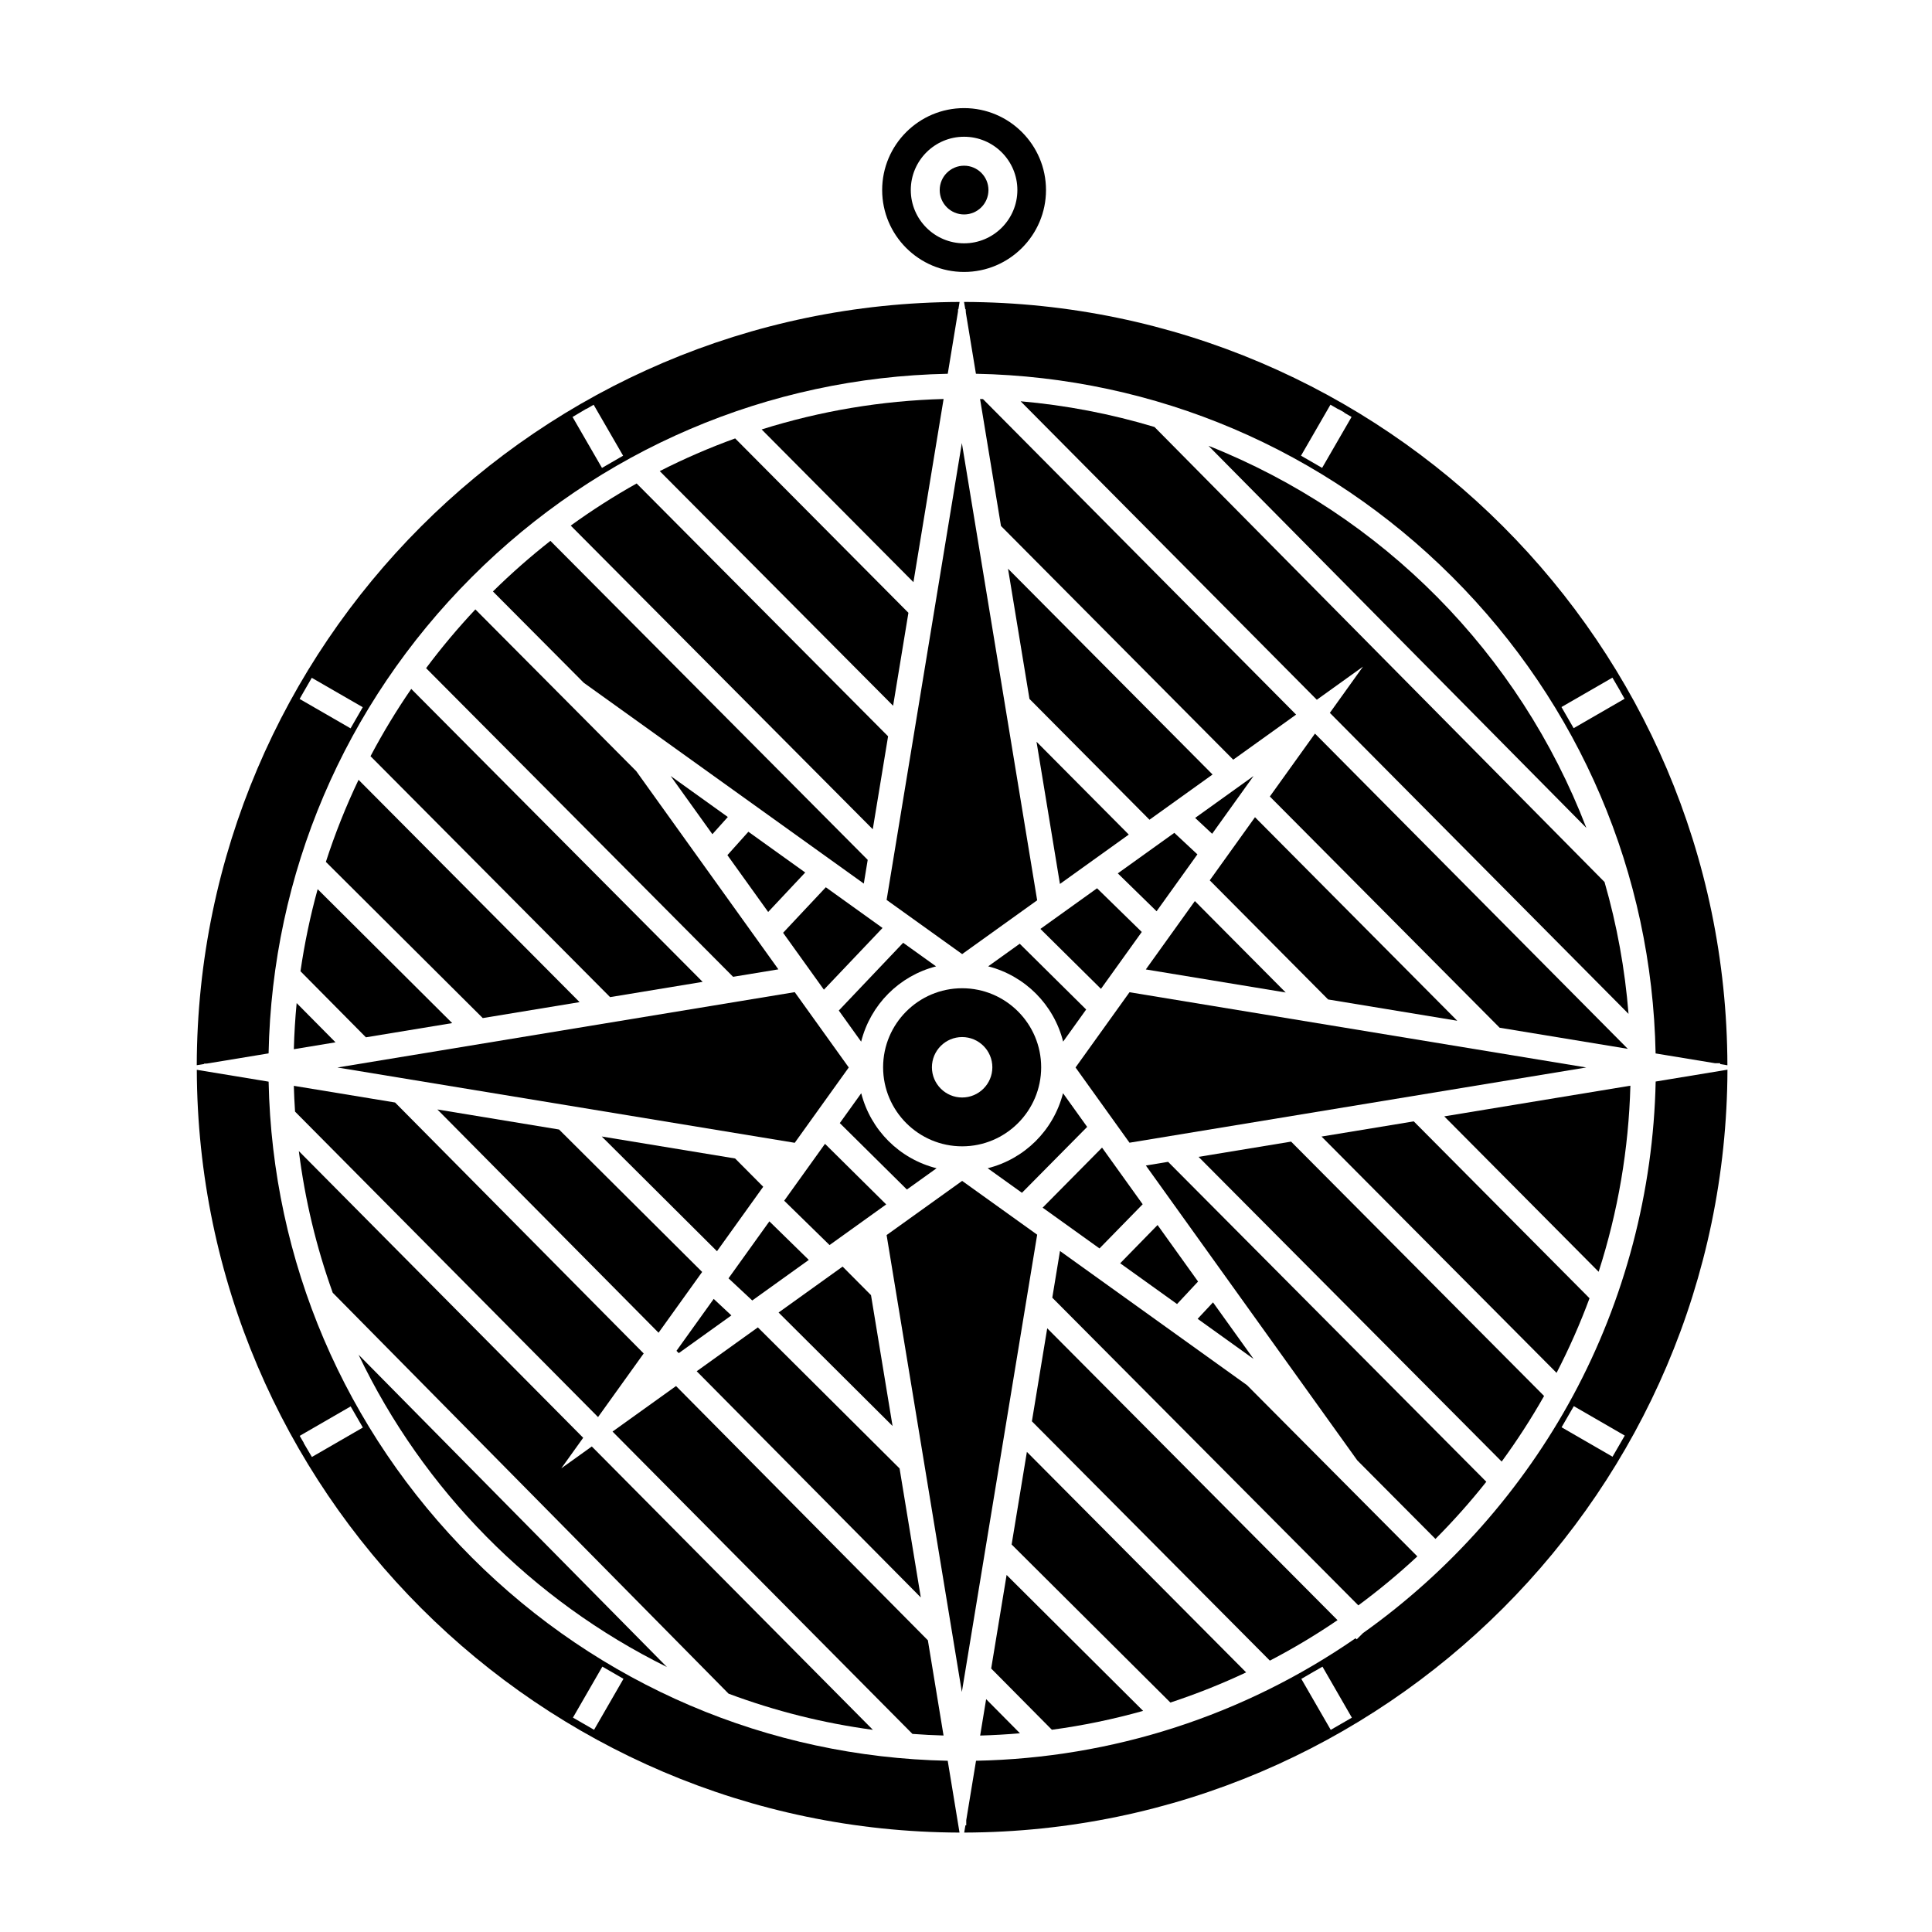 <?xml version="1.0" encoding="UTF-8"?>
<!-- The Best Svg Icon site in the world: iconSvg.co, Visit us! https://iconsvg.co -->
<svg fill="#000000" width="800px" height="800px" version="1.1" viewBox="144 144 512 512" xmlns="http://www.w3.org/2000/svg">
 <g>
  <path d="m416.82 329.22 31.805 32.016 16.715-11.984-54.203-54.539z"/>
  <path d="m378.96 382.49 20.02 14.355 19.879-14.258-19.957-121.18z"/>
  <path d="m404.09 249.75c-0.121-0.004-0.242-0.008-0.363-0.012l5.543 33.648 61.551 61.938 16.66-11.945-82.977-83.613z"/>
  <path d="m564.38 426.89-121.05-19.938-14.301 19.938 14.301 19.941z"/>
  <path d="m443.14 365.17-24.453-24.605 6.207 37.691z"/>
  <path d="m446.58 390.98-11.848-11.578-15.016 10.77 16.051 15.883z"/>
  <path d="m405.88 400.09c9.781 2.519 17.387 10.148 19.863 19.949l6.102-8.508-17.609-17.43z"/>
  <path d="m492.48 338.41-11.961 16.672 60.902 61.277 33.961 5.594z"/>
  <path d="m332.79 365.07 4.09-4.559-15.152-10.867z"/>
  <path d="m368.93 426.89-14.316-19.961-121.19 19.969 121.19 19.957z"/>
  <path d="m357.39 375.22-15.062-10.797-5.559 6.199 10.805 15.059z"/>
  <path d="m377.88 389.92-15.031-10.785-11.32 12.062 10.812 15.078z"/>
  <path d="m259.91 438.02 58.613 59.168 11.555-16.109-37.922-37.746z"/>
  <path d="m346.26 458.5-7.449-7.492-35.34-5.824 30.535 30.402z"/>
  <path d="m358.34 477.89-10.449-10.219-10.828 15.098 6.293 5.871z"/>
  <path d="m337.82 492.6-4.68-4.375-9.867 13.758 0.605 0.613z"/>
  <path d="m320.73 585.77-81.707-82.758c17.168 35.914 45.984 65.102 81.707 82.758z"/>
  <path d="m446.94 597.4-36.18-36.016-4.086 24.789 16.082 16.23c8.164-1.098 16.293-2.781 24.184-5.004z"/>
  <path d="m399.81 225.94h0.094l0.066 0.969 2.66 16.141c47.625 0.934 92.449 20.055 126.26 53.863 33.809 33.809 52.93 78.633 53.863 126.26l15.707 2.586h1.402v0.234l1.918 0.316c-0.289-111.42-90.875-202-202.3-202.29zm171.5 97.645 2.109 3.609-0.023 0.012 1.137 1.977-13.5 7.793-3.227-5.598zm-74.727-72.336 1.895 1.098 0.523 0.242 1.258 0.715-0.031 0.059 1.953 1.129-7.805 13.504-5.594-3.234z"/>
  <path d="m403.75 603.94c3.457-0.098 7-0.297 10.547-0.602l-8.961-9.043z"/>
  <path d="m560.87 513.86c-13.383 24.805-32.625 46.562-55.656 62.922l-1.68 1.668-0.297-0.297c-29.711 20.535-64.465 31.754-100.58 32.465l-2.594 15.758v1.348h-0.219l-0.32 1.926c111.38-0.301 201.92-90.812 202.27-202.17l-19.027 3.137c-0.602 29.016-8.164 57.793-21.898 83.246zm-64.211 88.57-7.793-13.508 3.574-2.078 0.008 0.008 2.023-1.164 7.789 13.512zm74.68-72.387-13.504-7.797 2.16-3.734 1.082-1.867 13.5 7.801z"/>
  <path d="m474.24 587.2-58.105-58.434-4.043 24.543 42.074 41.883c6.856-2.258 13.605-4.945 20.074-7.992z"/>
  <path d="m405.95 194.37c0 3.57-2.891 6.461-6.457 6.461-3.566 0-6.461-2.891-6.461-6.461 0-3.566 2.894-6.457 6.461-6.457 3.566 0 6.457 2.891 6.457 6.457"/>
  <path d="m399.49 216.07c11.969 0 21.711-9.738 21.711-21.707 0-11.973-9.742-21.711-21.711-21.711s-21.707 9.738-21.707 21.707c0 11.973 9.734 21.711 21.707 21.711zm0-35.832c7.789 0 14.125 6.332 14.125 14.121 0 7.789-6.34 14.125-14.125 14.125-7.785 0-14.121-6.336-14.121-14.125 0-7.789 6.332-14.121 14.121-14.121z"/>
  <path d="m530.19 414.51-53.605-53.941-11.992 16.73 31.371 31.57z"/>
  <path d="m460.65 382.79-12.996 18.121 37.07 6.109z"/>
  <path d="m464.26 262.14 100.14 101.26c-17.785-46.27-54.051-82.934-100.14-101.26z"/>
  <path d="m465.23 364.96 10.977-15.309-15.48 11.105z"/>
  <path d="m498.46 573.36-76.934-77.348-4.062 24.648 63.066 63.422c6.144-3.195 12.172-6.801 17.93-10.723z"/>
  <path d="m375.33 602.43-74.496-75.102-8.094 5.805 5.812-8.105-75.355-75.973c1.613 12.824 4.625 25.438 8.977 37.523l0.078 0.086 104.83 106.18c12.332 4.609 25.188 7.828 38.246 9.582z"/>
  <path d="m414.47 250.34 78.5 79.102 12.238-8.781-8.785 12.254 79.152 79.766c-0.941-11.84-3.078-23.586-6.356-34.938l-119.27-120.59c-11.551-3.477-23.48-5.766-35.48-6.812z"/>
  <path d="m392.07 400.1-8.723-6.254-17.055 17.953 5.922 8.25c2.477-9.801 10.07-17.434 19.855-19.949z"/>
  <path d="m455.21 364.71-14.98 10.742 10.277 10.039 10.816-15.078z"/>
  <path d="m465.46 489.14-4.074 4.363 14.832 10.637z"/>
  <path d="m440.86 478.78 15.07 10.805 5.57-5.965-10.734-14.977z"/>
  <path d="m519.61 556.46-45.141-45.379-49.562-35.551-2.039 12.371 81.105 81.539c5.426-4.008 10.684-8.371 15.637-12.98z"/>
  <path d="m537.89 536.68-84.328-84.781-5.898 0.973 56.023 78.133 20.723 20.828c4.758-4.773 9.289-9.863 13.48-15.152z"/>
  <path d="m419.92 426.84c0-11.551-9.395-20.945-20.941-20.945-11.551 0-20.945 9.395-20.945 20.945 0 11.551 9.395 20.949 20.945 20.949 11.547 0 20.941-9.398 20.941-20.949zm-28.953 0c0-4.418 3.594-8.008 8.008-8.008 4.414 0 8.008 3.594 8.008 8.008 0 4.414-3.594 8.008-8.008 8.008-4.418 0-8.008-3.594-8.008-8.008z"/>
  <path d="m446.82 463.14-10.766-15.012-15.742 15.914 15.066 10.805z"/>
  <path d="m432.11 442.64-6.398-8.926c-2.512 9.801-10.148 17.41-19.965 19.883l9.078 6.508z"/>
  <path d="m553.2 513.95-67.047-67.41-24.52 4.039 80.328 80.754c4.055-5.535 7.836-11.383 11.238-17.383z"/>
  <path d="m198.08 425.88 0.773-0.031 16.328-2.691c0.945-47.598 20.043-92.398 53.824-126.2 33.777-33.805 78.566-52.934 126.16-53.906l2.723-16.523v-0.574h0.094l0.32-1.934c-111.35 0.359-201.86 90.906-202.16 202.27l1.93-0.316zm101.31-173.55 0.023 0.039 1.91-1.105 7.805 13.504-5.598 3.234-7.801-13.5zm-74.902 74.996 2.137-3.699 13.508 7.793-3.227 5.602-13.504-7.793z"/>
  <path d="m269.05 556.76c-33.773-33.77-52.887-78.539-53.863-126.11l-19.031-3.137c0.367 111.3 90.836 201.77 202.13 202.14l-3.129-19.031c-47.57-0.977-92.336-20.094-126.11-53.863zm-42.395-26.645-2.168-3.684 0.039-0.02-1.102-1.895 13.504-7.801 3.234 5.598zm74.781 72.297-5.598-3.227 7.793-13.512 5.598 3.231z"/>
  <path d="m392.2 453.6c-9.809-2.473-17.453-10.078-19.965-19.879l-5.68 7.91 17.781 17.605z"/>
  <path d="m386.07 298.28 7.992-48.543c-16.406 0.445-32.613 3.16-48.215 8.07z"/>
  <path d="m576.07 431.72-49.328 8.129 40.914 41.184c5.129-15.938 7.965-32.52 8.414-49.312z"/>
  <path d="m565.24 488.05-46.578-46.875-24.441 4.023 62.285 62.625c3.328-6.438 6.266-13.086 8.734-19.773z"/>
  <path d="m398.98 456.95-20.02 14.355 19.941 121.08 19.961-121.18z"/>
  <path d="m256.92 321.07 81.359 81.793 12-1.977-37.676-52.535-42.625-42.852c-4.625 4.922-9.016 10.156-13.059 15.57z"/>
  <path d="m242.19 344.4 63.492 63.848 24.527-4.043-77.223-77.637c-3.934 5.707-7.562 11.703-10.797 17.832z"/>
  <path d="m295.25 283.29 80.043 80.473 4.059-24.633-66.637-67.004c-6.008 3.363-11.875 7.117-17.465 11.164z"/>
  <path d="m318.84 268.85 61.844 62.184 4.055-24.637-45.914-46.211c-6.828 2.469-13.547 5.379-19.984 8.664z"/>
  <path d="m223.63 401.39 17.34 17.508 22.863-3.766-35.652-35.492c-1.953 7.07-3.484 14.379-4.551 21.75z"/>
  <path d="m274.63 300.74 24.078 24.203 74.207 53.215 1.035-6.285-84.086-84.539c-5.312 4.172-10.434 8.676-15.234 13.406z"/>
  <path d="m230.36 372.41 41.578 41.391 25.66-4.227-58.578-58.914c-3.34 6.996-6.258 14.309-8.66 21.75z"/>
  <path d="m367.3 479.66-16.969 12.172 30.207 30.074-5.711-34.676z"/>
  <path d="m351.82 462.2 12.02 11.754 15.012-10.77-16.219-16.059z"/>
  <path d="m221.87 422.05 11.043-1.824-10.297-10.395c-0.391 4.047-0.637 8.148-0.746 12.219z"/>
  <path d="m344.84 495.77-16.207 11.625 59.391 59.949-5.629-34.191z"/>
  <path d="m302.49 519.54 12.094-16.859-65.887-66.508-26.832-4.418c0.059 2.176 0.172 4.426 0.328 6.836z"/>
  <path d="m394.05 603.93-4.152-25.23-66.742-67.383-16.828 12.066 79.477 80.121c2.769 0.211 5.535 0.352 8.246 0.426z"/>
 </g>
</svg>